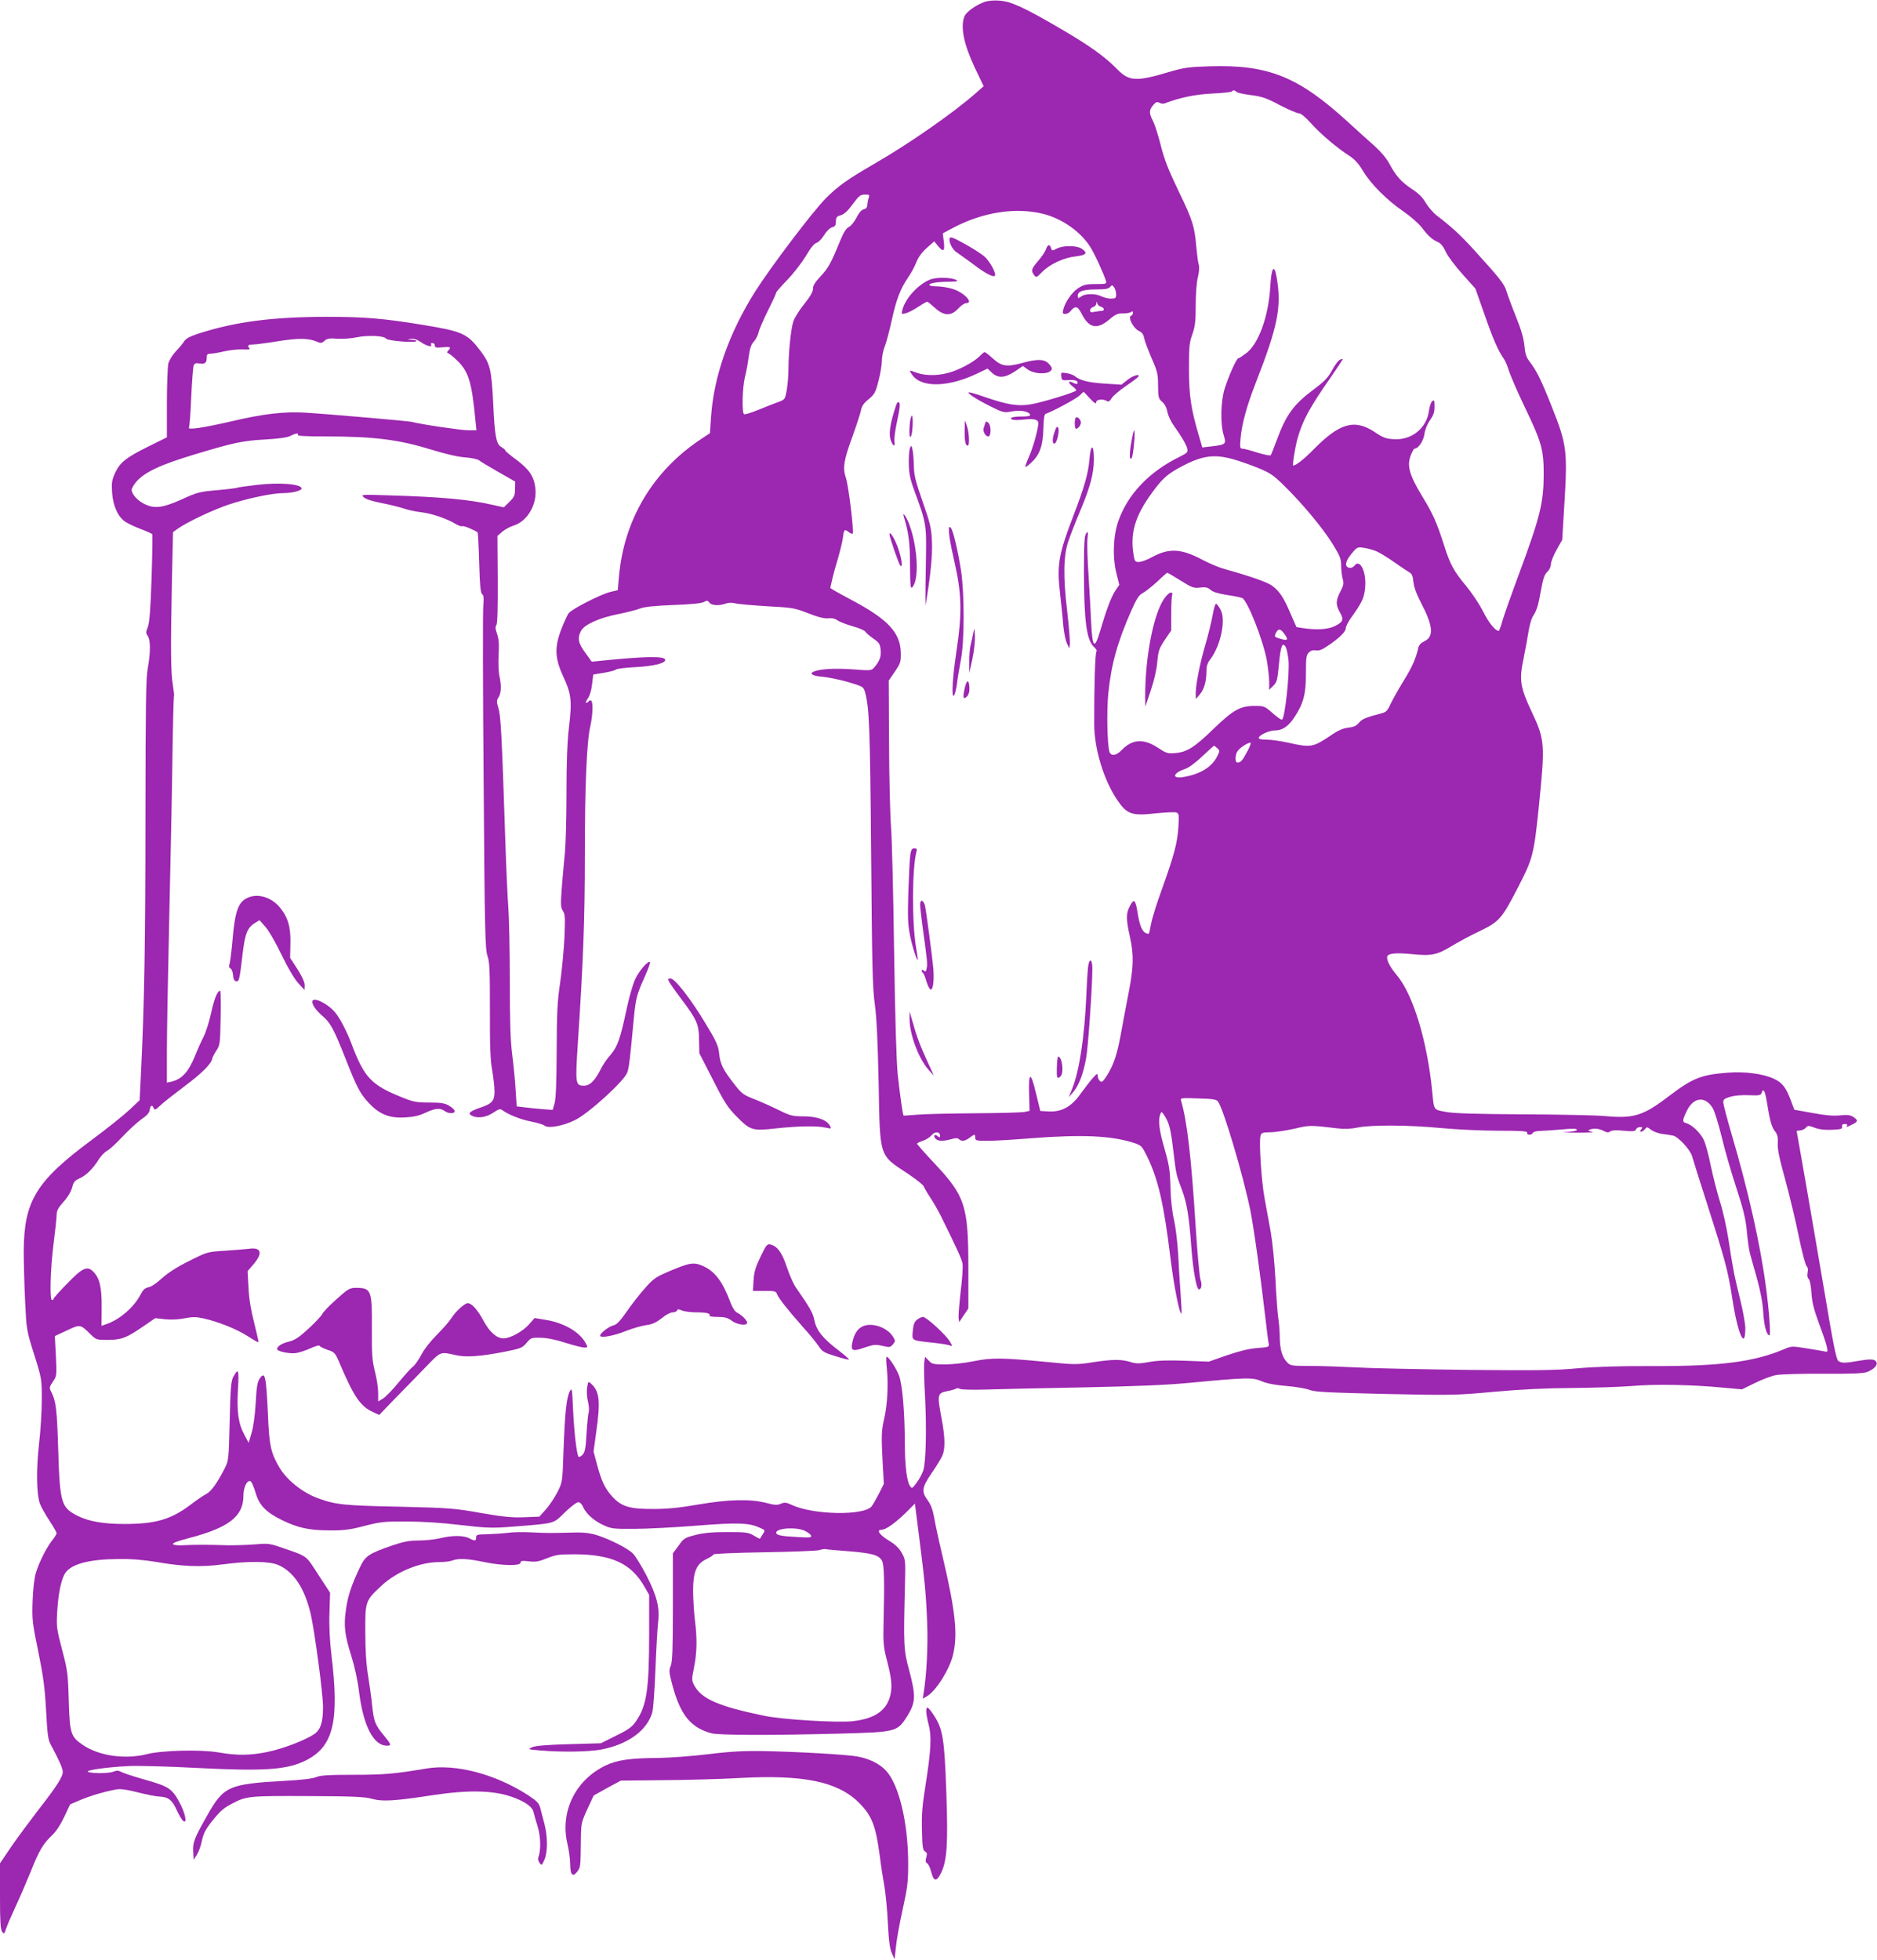<?xml version="1.0" standalone="no"?>
<!DOCTYPE svg PUBLIC "-//W3C//DTD SVG 20010904//EN"
 "http://www.w3.org/TR/2001/REC-SVG-20010904/DTD/svg10.dtd">
<svg version="1.0" xmlns="http://www.w3.org/2000/svg"
 width="1226pt" height="1280pt" viewBox="0 0 1226 1280"
 preserveAspectRatio="xMidYMid meet">
<g transform="translate(0,1280) scale(0.1,-0.1)"
fill="#9c27b0" stroke="none">
<path d="M6427 12786 c-55 -20 -118 -66 -128 -94 -27 -70 -3 -183 69 -336 l57
-119 -50 -44 c-144 -127 -432 -329 -665 -463 -182 -106 -236 -145 -317 -226
-82 -82 -357 -445 -458 -604 -172 -271 -274 -559 -291 -828 l-7 -101 -56 -37
c-315 -208 -505 -525 -538 -898 l-8 -90 -50 -12 c-64 -16 -253 -113 -271 -139
-8 -11 -29 -56 -46 -100 -47 -120 -45 -192 11 -313 53 -114 58 -159 37 -334
-11 -95 -16 -226 -16 -430 0 -161 -5 -334 -10 -384 -5 -50 -14 -150 -20 -224
-9 -118 -8 -137 7 -159 14 -21 15 -45 10 -170 -4 -80 -16 -213 -28 -296 -19
-127 -22 -197 -23 -450 -1 -210 -5 -312 -14 -341 l-12 -42 -68 5 c-37 3 -89 8
-117 12 l-50 6 -7 105 c-3 58 -13 161 -22 230 -12 93 -16 214 -16 485 0 198
-5 414 -10 480 -5 66 -14 269 -20 450 -22 670 -29 799 -44 849 -13 42 -13 51
-1 70 19 28 21 77 7 142 -6 28 -8 90 -5 140 4 67 1 100 -10 134 -12 32 -13 48
-5 57 7 9 10 105 9 298 l-2 285 32 28 c18 15 50 32 72 39 91 27 156 138 144
244 -9 78 -40 123 -122 185 -41 30 -75 58 -75 63 0 4 -11 13 -24 21 -35 18
-45 71 -55 295 -11 215 -20 250 -83 334 -86 113 -116 127 -380 170 -256 42
-379 52 -627 52 -356 -1 -591 -32 -830 -108 -62 -20 -87 -34 -99 -53 -9 -14
-33 -44 -55 -66 -22 -24 -42 -57 -48 -80 -4 -22 -9 -138 -9 -260 l0 -220 -117
-58 c-148 -73 -189 -105 -221 -174 -21 -46 -24 -65 -20 -127 6 -88 38 -160 86
-192 18 -12 64 -34 102 -48 39 -15 72 -30 75 -34 2 -4 0 -135 -5 -289 -7 -211
-14 -291 -25 -318 -13 -32 -13 -38 0 -57 19 -27 19 -107 0 -212 -12 -66 -14
-238 -15 -967 0 -824 -7 -1220 -29 -1673 l-9 -180 -67 -63 c-37 -35 -146 -122
-243 -194 -366 -271 -445 -399 -447 -728 0 -74 4 -220 9 -325 9 -189 9 -191
59 -350 50 -159 50 -161 50 -295 0 -74 -8 -205 -18 -290 -19 -166 -17 -327 6
-390 7 -19 34 -68 61 -109 26 -40 48 -78 48 -83 0 -6 -13 -27 -29 -47 -37 -47
-85 -141 -106 -211 -11 -34 -19 -104 -22 -185 -4 -123 -2 -141 37 -330 33
-164 43 -234 51 -385 8 -150 13 -191 29 -220 56 -104 80 -158 80 -181 0 -33
-40 -95 -160 -249 -53 -69 -132 -175 -174 -236 l-76 -112 0 -214 c0 -165 3
-218 14 -233 12 -17 14 -16 26 21 7 21 35 86 62 144 27 58 71 160 98 226 55
139 81 183 140 239 27 25 56 70 80 121 l38 81 73 31 c72 29 154 53 232 67 26
4 69 -2 138 -20 55 -14 117 -26 137 -27 60 -2 86 -21 115 -86 15 -33 34 -65
42 -72 31 -26 16 50 -25 124 -47 87 -70 101 -230 146 -63 18 -128 39 -144 47
-22 12 -34 12 -53 4 -27 -12 -138 -14 -167 -2 -25 10 120 31 264 38 58 3 256
-2 440 -12 447 -23 596 -13 720 50 179 91 218 256 164 695 -10 86 -15 182 -12
267 l4 132 -77 118 c-85 131 -66 117 -249 180 -70 24 -82 25 -175 17 -55 -4
-134 -6 -175 -5 -119 4 -220 4 -282 0 -31 -2 -62 1 -67 6 -8 8 27 21 112 43
255 68 347 141 347 275 0 57 26 107 48 93 6 -4 21 -38 32 -76 24 -81 68 -126
172 -177 103 -50 178 -67 308 -67 96 -1 134 4 230 29 105 27 130 30 275 29
101 0 231 -8 353 -23 175 -20 206 -21 335 -11 291 23 267 17 346 93 38 37 77
67 88 67 11 0 24 -12 31 -30 20 -45 70 -90 132 -119 52 -24 64 -26 205 -25 83
0 265 10 405 21 268 21 341 19 411 -13 38 -16 38 -17 21 -43 -9 -14 -17 -27
-18 -29 -1 -2 -19 7 -40 20 -35 21 -51 23 -174 23 -99 0 -154 -5 -208 -19 -70
-18 -76 -22 -110 -70 l-37 -50 0 -351 c0 -275 -3 -357 -14 -383 -12 -30 -11
-43 9 -120 53 -200 120 -284 257 -321 48 -13 388 -14 843 -2 366 10 371 11
437 116 54 88 56 130 11 299 -36 132 -37 161 -27 561 4 156 3 161 -21 204 -17
31 -43 56 -85 81 -61 37 -83 70 -47 70 27 0 87 42 158 111 l60 60 27 -213 c38
-299 46 -380 53 -568 6 -150 -4 -343 -23 -454 l-6 -39 29 17 c59 35 147 176
169 270 32 134 16 283 -68 641 -25 105 -50 221 -56 258 -8 47 -21 81 -41 109
-43 58 -39 84 26 179 31 45 62 96 70 115 19 46 17 121 -7 247 -28 150 -26 159
36 172 28 5 55 13 60 17 6 4 17 3 25 -2 9 -5 86 -7 175 -4 88 3 374 9 635 14
333 7 537 15 683 29 379 36 418 37 478 11 36 -15 87 -25 163 -31 61 -5 129
-17 151 -26 33 -13 116 -17 492 -26 435 -9 461 -9 710 14 177 16 338 24 513
25 140 1 316 7 390 13 145 13 392 9 597 -11 l121 -11 84 41 c46 23 107 46 137
52 30 6 170 10 311 9 202 -1 263 2 290 13 41 18 64 42 57 61 -8 22 -36 24
-112 11 -92 -16 -118 -17 -138 -1 -13 9 -34 115 -92 462 -42 248 -100 583
-128 745 l-52 295 25 3 c14 2 30 10 37 19 11 14 16 13 55 -1 30 -12 66 -16
113 -14 60 3 70 5 67 21 -2 12 4 17 18 17 13 0 19 -4 14 -11 -7 -12 -6 -12 39
10 34 17 34 26 2 47 -20 13 -39 15 -88 10 -44 -4 -95 0 -179 16 l-118 21 -21
56 c-34 91 -57 121 -114 147 -69 32 -189 48 -300 39 -172 -13 -228 -35 -380
-150 -172 -132 -233 -151 -425 -133 -58 5 -298 10 -535 11 -316 2 -449 6 -502
16 -81 15 -76 9 -88 131 -32 328 -124 633 -230 760 -43 51 -65 92 -65 118 0
26 48 32 165 21 124 -13 162 -5 257 53 45 27 128 72 184 98 127 61 145 82 250
287 95 183 103 213 134 514 43 422 42 445 -46 632 -75 160 -82 207 -53 344 12
60 27 140 33 179 6 38 18 81 26 95 28 43 37 72 55 173 14 78 23 105 42 122 13
12 23 33 23 49 0 16 17 58 37 94 l37 66 12 200 c24 385 20 417 -82 674 -68
171 -97 230 -144 291 -21 27 -28 50 -33 103 -5 49 -21 105 -56 191 -27 67 -54
141 -61 164 -11 44 -49 91 -214 272 -85 94 -148 151 -238 220 -26 19 -59 58
-75 85 -20 35 -47 62 -90 90 -70 47 -104 84 -147 164 -19 36 -56 80 -97 117
-37 32 -116 104 -175 158 -324 296 -520 375 -904 363 -136 -4 -168 -9 -260
-36 -222 -66 -264 -63 -345 19 -79 81 -177 151 -365 261 -239 140 -328 181
-404 185 -37 3 -76 -1 -99 -10z m1649 -586 c6 -6 48 -15 94 -21 71 -9 100 -18
188 -65 58 -30 114 -54 126 -54 13 0 42 -24 79 -65 62 -70 174 -164 251 -213
35 -23 60 -50 89 -99 51 -85 157 -191 264 -264 45 -31 98 -77 119 -104 43 -57
68 -79 106 -96 18 -7 36 -29 51 -63 13 -28 62 -94 109 -146 l85 -95 58 -165
c57 -164 90 -240 127 -292 10 -15 26 -51 34 -80 9 -29 55 -136 104 -238 110
-229 123 -276 123 -440 -1 -185 -23 -275 -162 -650 -48 -129 -96 -265 -107
-302 -10 -38 -22 -68 -25 -68 -22 0 -66 54 -103 129 -24 47 -74 122 -111 166
-79 95 -103 138 -144 268 -47 146 -71 201 -144 320 -81 134 -98 195 -73 262
10 25 21 45 25 45 25 0 59 50 65 96 4 29 19 66 37 91 22 31 29 52 29 88 0 41
-2 46 -15 35 -8 -7 -18 -34 -21 -61 -15 -116 -115 -196 -233 -187 -49 3 -70
11 -121 46 -132 88 -230 60 -400 -113 -63 -64 -115 -105 -133 -105 -7 0 13
124 29 180 34 118 80 201 216 396 43 62 78 115 78 118 0 4 -9 2 -19 -4 -11 -5
-34 -37 -51 -69 -26 -47 -48 -71 -119 -124 -131 -97 -181 -166 -242 -332 -18
-49 -36 -94 -39 -98 -4 -4 -42 4 -86 17 -43 14 -88 26 -98 26 -17 0 -18 6 -13
68 9 97 41 212 98 359 146 373 171 499 138 690 -16 94 -35 68 -42 -60 -11
-190 -75 -370 -155 -432 -25 -19 -49 -35 -54 -35 -11 0 -61 -111 -89 -198 -26
-83 -29 -232 -6 -305 18 -57 14 -61 -79 -72 l-61 -7 -22 76 c-52 175 -65 263
-65 436 0 145 2 172 22 227 18 52 22 83 22 191 0 77 6 149 14 181 8 33 11 64
6 82 -5 15 -11 63 -15 106 -12 143 -24 184 -116 373 -69 144 -95 211 -117 300
-16 63 -38 134 -50 157 -27 53 -28 72 -1 105 18 22 26 25 41 17 11 -6 27 -8
36 -4 92 36 199 59 309 64 67 3 125 9 129 14 10 10 18 9 30 -3z m-2402 -692
c-5 -13 -8 -33 -9 -46 0 -15 -8 -25 -23 -29 -15 -3 -32 -23 -48 -55 -14 -27
-36 -54 -49 -60 -17 -8 -34 -34 -56 -87 -61 -150 -79 -182 -128 -234 -37 -39
-51 -62 -51 -83 0 -20 -18 -51 -59 -102 -32 -40 -64 -91 -70 -114 -16 -51 -30
-197 -31 -302 0 -44 -5 -108 -11 -142 -11 -61 -12 -63 -52 -78 -23 -8 -81 -31
-130 -51 -48 -20 -92 -33 -97 -30 -15 9 -11 172 5 240 9 33 20 94 25 134 8 56
16 81 34 100 13 15 27 42 31 61 4 19 32 83 61 142 30 59 54 112 54 117 0 5 33
43 73 84 39 40 93 110 120 154 31 53 55 83 70 87 12 3 35 26 50 51 17 26 39
48 53 51 19 5 24 13 24 38 0 27 5 33 33 41 22 7 45 28 77 72 39 53 49 62 78
62 30 1 33 -1 26 -21z m1141 -105 c120 -30 241 -114 304 -212 29 -44 90 -178
105 -226 5 -19 1 -20 -67 -20 -63 0 -79 -4 -115 -27 -42 -28 -85 -91 -97 -140
-6 -24 -4 -28 13 -28 11 0 25 7 32 16 34 40 48 37 75 -15 47 -94 100 -105 179
-39 42 36 57 42 90 41 23 0 47 4 54 9 8 8 12 6 12 -5 0 -8 -5 -17 -12 -19 -23
-8 14 -81 49 -98 23 -11 32 -24 36 -47 3 -18 25 -76 48 -130 39 -88 43 -104
43 -181 1 -78 3 -85 27 -106 17 -15 29 -38 34 -65 4 -23 22 -63 41 -89 51 -71
82 -124 89 -152 5 -23 0 -28 -52 -54 -198 -97 -339 -246 -399 -421 -34 -98
-38 -240 -10 -347 l17 -67 -25 -37 c-27 -40 -59 -124 -101 -267 -36 -122 -50
-108 -58 61 -3 70 -11 208 -17 307 -7 99 -10 205 -7 235 5 50 4 53 -9 36 -11
-16 -14 -66 -14 -255 1 -319 17 -441 66 -486 14 -13 21 -26 16 -29 -9 -5 -16
-244 -15 -476 1 -164 63 -365 151 -495 64 -94 95 -104 255 -86 62 6 121 9 131
5 17 -6 18 -16 13 -95 -7 -104 -27 -181 -106 -401 -33 -90 -65 -192 -72 -228
-15 -78 -12 -72 -33 -64 -26 10 -43 51 -56 137 -14 85 -24 92 -52 36 -23 -44
-23 -84 2 -195 27 -122 25 -199 -10 -377 -16 -83 -39 -203 -50 -266 -24 -130
-47 -197 -90 -265 -26 -40 -33 -46 -45 -36 -8 7 -15 22 -15 34 -1 19 -4 17
-33 -15 -17 -19 -53 -66 -80 -103 -59 -84 -124 -119 -209 -114 l-53 3 -29 119
c-34 143 -49 137 -44 -16 l3 -102 -30 -7 c-16 -4 -160 -8 -320 -9 -159 -1
-330 -5 -380 -9 -49 -4 -91 -7 -93 -6 -5 4 -23 129 -38 265 -9 91 -17 353 -24
810 -5 371 -14 736 -20 810 -6 74 -12 320 -13 546 l-2 410 40 58 c36 53 40 64
39 120 -2 132 -80 218 -309 341 -49 26 -104 56 -121 66 l-31 19 13 57 c7 32
25 96 39 142 13 46 28 105 31 132 7 53 10 55 38 34 10 -8 22 -13 25 -10 11 6
-26 312 -44 365 -22 66 -14 114 45 275 26 72 50 146 54 167 5 26 18 46 50 71
38 32 45 44 64 119 12 46 22 104 22 130 0 26 8 69 19 95 10 26 31 104 46 173
30 136 56 204 106 277 18 26 43 71 54 100 14 35 38 67 70 95 l47 42 28 -34
c33 -40 43 -29 34 38 l-6 48 69 37 c194 102 408 135 588 90z m475 -525 c0 -25
-3 -28 -34 -28 -18 0 -47 7 -62 15 -38 19 -104 19 -132 -1 -21 -14 -22 -14
-22 6 0 28 36 40 124 40 55 0 77 4 87 16 12 14 14 14 26 -2 7 -10 13 -30 13
-46z m-99 -81 c22 -6 26 -27 5 -27 -7 0 -28 -3 -45 -6 -24 -5 -31 -3 -31 9 0
9 9 19 20 22 11 3 21 14 21 23 1 15 2 16 6 1 2 -10 13 -19 24 -22z m-4670
-208 c9 -15 199 -30 199 -16 0 4 -15 8 -32 8 -32 2 -32 2 -5 6 20 3 41 -4 66
-21 37 -26 78 -36 66 -16 -3 6 1 10 9 10 9 0 16 -7 16 -16 0 -14 9 -16 50 -12
52 5 59 1 38 -21 -11 -11 -10 -15 2 -19 8 -3 36 -26 61 -51 70 -70 91 -140
114 -383 l7 -68 -54 0 c-45 0 -322 41 -368 55 -17 5 -545 51 -695 60 -135 9
-278 -8 -477 -55 -186 -43 -295 -60 -284 -42 4 6 11 96 15 199 5 103 12 196
16 206 6 14 15 17 33 14 38 -7 52 2 52 34 0 24 4 29 24 29 14 0 55 7 93 16 37
8 91 14 120 12 33 -2 49 0 43 7 -17 16 -11 25 20 25 16 0 89 9 161 21 137 22
202 21 256 -1 28 -13 34 -12 52 4 16 15 32 18 86 14 37 -2 92 2 123 9 70 15
181 11 193 -8z m-576 -629 c-4 -7 56 -10 172 -10 328 0 485 -20 703 -87 90
-28 173 -47 219 -50 41 -3 81 -12 90 -19 9 -8 66 -42 126 -76 l110 -63 -1 -48
c0 -41 -5 -53 -36 -84 l-37 -36 -73 16 c-151 35 -337 52 -673 62 -188 6 -190
6 -168 -13 13 -12 58 -26 115 -37 51 -10 116 -26 143 -35 28 -10 79 -21 115
-25 66 -7 168 -41 227 -77 18 -11 37 -17 42 -14 8 5 80 -25 101 -41 2 -2 7
-92 10 -199 4 -147 9 -197 19 -204 10 -6 12 -24 8 -71 -4 -35 -3 -554 2 -1154
7 -976 10 -1095 25 -1137 14 -40 16 -92 16 -355 -1 -235 3 -328 15 -393 8 -47
15 -108 15 -137 0 -63 -15 -80 -95 -107 -72 -25 -84 -40 -46 -55 37 -16 92 -6
138 26 29 20 40 23 53 14 38 -29 124 -63 189 -75 39 -8 78 -19 86 -26 25 -21
121 -4 200 35 89 43 323 256 342 311 12 33 18 87 43 354 13 134 19 155 72 273
22 49 37 91 34 94 -12 13 -75 -60 -99 -116 -14 -31 -37 -112 -52 -181 -43
-203 -61 -254 -105 -306 -23 -25 -52 -67 -65 -94 -39 -78 -72 -110 -111 -110
-55 0 -57 12 -40 273 35 525 46 808 46 1223 0 461 12 750 36 852 16 72 19 158
5 167 -5 3 -12 1 -16 -5 -3 -5 -11 -10 -16 -10 -5 0 -1 12 10 28 12 16 24 53
28 92 l8 65 67 11 c37 6 73 15 80 21 7 6 63 13 123 16 121 6 200 25 200 47 0
27 -124 25 -430 -6 l-50 -5 -42 58 c-46 63 -53 95 -28 143 21 41 119 85 240
109 55 11 120 27 145 37 33 12 93 18 220 23 112 4 183 11 198 20 20 11 25 10
36 -5 14 -19 65 -21 109 -5 15 6 38 6 59 1 18 -5 112 -13 208 -19 166 -9 180
-11 269 -46 66 -26 106 -35 130 -33 24 3 44 -1 61 -13 14 -10 59 -27 100 -39
41 -11 78 -27 82 -35 5 -8 28 -28 52 -45 38 -26 44 -35 48 -72 5 -44 -6 -75
-41 -116 -19 -22 -22 -22 -143 -13 -114 8 -208 3 -251 -14 -35 -14 -9 -30 59
-35 38 -4 114 -19 167 -35 97 -29 97 -30 108 -68 27 -101 32 -232 39 -1052 6
-729 9 -879 24 -983 12 -88 19 -238 25 -515 9 -492 1 -467 193 -593 53 -36 99
-72 102 -82 3 -9 22 -42 42 -72 20 -30 51 -84 69 -120 112 -227 136 -280 142
-313 3 -20 -2 -101 -12 -179 -9 -79 -15 -156 -14 -172 l4 -30 30 45 30 44 0
265 c0 404 -21 469 -217 678 -65 69 -118 129 -118 133 0 4 17 13 38 19 20 7
46 23 57 37 22 26 55 24 55 -4 0 -13 -3 -13 -15 -3 -20 17 -32 5 -15 -15 15
-18 50 -19 104 -4 27 8 41 8 49 0 17 -17 41 -13 70 9 14 11 28 20 31 20 3 0 6
-9 6 -20 0 -18 7 -20 78 -20 42 0 167 7 277 16 346 27 536 18 686 -31 44 -15
49 -21 82 -88 72 -148 109 -309 152 -662 23 -186 60 -373 72 -362 2 3 -1 62
-6 133 -5 71 -13 188 -16 259 -4 72 -16 168 -26 215 -13 55 -22 132 -24 215
-3 113 -8 146 -39 254 -35 122 -43 185 -27 226 7 18 10 17 30 -15 29 -48 38
-84 56 -235 18 -148 17 -144 55 -245 32 -86 46 -167 61 -370 11 -152 34 -280
50 -280 17 0 22 32 10 64 -6 17 -20 171 -31 341 -29 462 -57 698 -96 828 -5
17 2 18 111 14 99 -3 120 -6 131 -21 36 -50 162 -474 210 -706 23 -114 68
-436 99 -705 9 -77 18 -152 21 -166 5 -26 4 -26 -73 -32 -54 -4 -115 -19 -198
-47 l-120 -42 -155 6 c-109 4 -178 2 -233 -8 -66 -12 -85 -12 -124 0 -60 18
-114 18 -245 -2 -101 -16 -119 -16 -290 1 -300 29 -370 30 -488 6 -56 -12
-141 -21 -187 -21 -77 0 -86 2 -107 25 l-24 25 -5 -37 c-3 -21 -1 -121 5 -221
11 -208 6 -429 -11 -483 -6 -20 -25 -56 -42 -79 -29 -40 -33 -42 -44 -26 -22
29 -35 136 -35 287 -1 204 -16 377 -38 437 -19 48 -67 122 -81 122 -4 0 -3
-37 2 -82 10 -99 3 -231 -17 -319 -19 -81 -20 -112 -11 -286 l8 -143 -31 -62
c-18 -35 -40 -73 -49 -85 -49 -62 -381 -56 -520 9 -37 17 -48 19 -73 8 -24
-10 -41 -9 -97 6 -102 26 -245 23 -443 -11 -119 -21 -200 -29 -290 -29 -157
-1 -210 15 -270 80 -48 53 -70 97 -101 212 l-22 83 17 125 c29 204 22 268 -32
317 -20 18 -20 18 -27 -23 -4 -23 -2 -62 5 -91 7 -27 9 -60 5 -72 -4 -12 -10
-75 -14 -139 -5 -94 -10 -121 -26 -138 -10 -11 -22 -17 -26 -13 -12 14 -29
159 -36 309 -6 135 -7 144 -21 119 -22 -42 -32 -141 -41 -377 -7 -215 -7 -216
-39 -280 -17 -34 -51 -85 -75 -113 l-44 -49 -99 -4 c-80 -3 -135 2 -284 28
-175 31 -204 33 -535 41 -355 7 -413 13 -525 54 -102 36 -207 120 -255 202
-56 94 -67 145 -75 348 -12 256 -19 286 -56 229 -13 -18 -19 -60 -24 -157 -5
-81 -15 -156 -27 -195 l-19 -64 -26 49 c-41 75 -52 149 -44 297 8 134 3 147
-31 83 -14 -26 -18 -77 -23 -289 -6 -254 -7 -257 -34 -310 -49 -95 -88 -149
-120 -165 -17 -8 -62 -39 -101 -69 -127 -96 -228 -126 -430 -126 -140 0 -233
16 -308 53 -108 55 -116 82 -127 434 -8 262 -14 315 -46 377 -13 25 -12 30 11
65 25 36 26 39 20 168 l-7 130 79 37 c88 41 87 41 155 -26 36 -35 39 -36 110
-36 92 1 122 12 227 84 l85 58 64 -7 c39 -4 88 -2 127 6 52 10 75 10 122 0 98
-22 219 -70 290 -116 37 -24 69 -42 71 -40 2 2 -11 59 -28 127 -21 82 -34 158
-37 230 l-6 107 32 37 c70 79 61 121 -24 109 -27 -3 -100 -9 -161 -13 -110 -7
-112 -8 -230 -67 -80 -40 -137 -77 -176 -112 -33 -31 -70 -56 -88 -59 -23 -5
-36 -17 -51 -46 -41 -81 -134 -163 -219 -193 l-37 -13 1 121 c1 134 -14 194
-58 236 -38 36 -70 20 -168 -82 -49 -49 -88 -94 -88 -98 0 -5 -4 -9 -10 -9
-17 0 -11 204 10 370 11 85 20 170 20 189 0 25 11 45 45 83 28 31 49 67 56 93
9 36 17 46 49 60 44 20 86 62 124 122 14 23 39 49 54 57 16 8 62 50 102 93 40
43 96 94 124 114 37 25 52 43 54 62 4 30 17 35 26 10 6 -14 12 -11 44 19 20
19 90 74 154 122 113 84 179 149 184 182 1 9 14 33 27 53 24 36 25 46 28 214
2 97 1 177 -3 177 -18 0 -39 -52 -59 -145 -12 -55 -34 -125 -49 -155 -16 -31
-40 -84 -54 -120 -45 -111 -87 -157 -158 -174 l-28 -6 0 207 c0 115 7 496 15
848 8 352 18 824 21 1050 3 225 8 413 10 417 3 4 -1 38 -7 75 -14 79 -15 248
-6 683 l7 315 32 23 c61 43 230 123 332 157 123 41 285 75 359 75 55 0 117 16
117 30 0 29 -142 41 -288 24 -68 -8 -127 -16 -132 -19 -4 -2 -63 -10 -131 -16
-116 -10 -131 -14 -232 -60 -123 -56 -181 -63 -246 -29 -44 22 -81 64 -81 91
0 10 14 34 30 53 57 64 157 111 386 180 249 75 310 88 455 96 89 5 146 13 165
23 34 18 58 21 49 7z m6110 -159 c39 -11 111 -36 160 -56 79 -32 100 -46 169
-113 121 -118 259 -284 320 -384 49 -79 56 -97 56 -142 0 -28 5 -67 10 -86 9
-30 6 -42 -15 -83 -31 -60 -31 -87 -3 -136 27 -47 21 -63 -34 -90 -46 -22
-118 -26 -207 -13 l-43 7 -39 89 c-44 104 -73 147 -120 181 -30 23 -145 63
-314 110 -33 9 -97 36 -142 60 -138 73 -217 77 -328 17 -32 -18 -71 -32 -86
-32 -24 0 -28 5 -34 43 -25 143 8 256 118 407 62 86 97 119 166 158 154 86
233 100 366 63z m930 -599 c22 -8 76 -41 120 -72 44 -31 90 -62 101 -68 16 -9
23 -24 26 -63 4 -34 20 -79 51 -138 78 -150 84 -219 20 -249 -21 -10 -36 -25
-39 -42 -16 -71 -40 -126 -96 -216 -33 -54 -72 -123 -85 -151 -22 -47 -29 -54
-66 -63 -99 -26 -119 -35 -141 -60 -16 -20 -34 -28 -70 -32 -34 -4 -67 -18
-114 -51 -117 -78 -129 -80 -278 -47 -49 11 -113 20 -142 20 -38 0 -53 4 -50
13 6 19 69 47 106 47 48 0 88 27 126 85 60 91 76 151 76 285 0 104 2 122 19
139 12 12 27 17 45 14 18 -4 39 3 69 23 78 51 127 97 127 120 0 12 16 44 35
70 74 103 86 130 92 201 8 102 -35 187 -71 138 -7 -9 -21 -16 -32 -13 -33 6
-28 42 13 91 36 44 40 46 78 40 22 -3 58 -12 80 -21z m-1274 -193 c75 -47 86
-51 128 -46 37 4 50 1 68 -15 14 -13 48 -24 105 -33 46 -7 91 -16 101 -20 35
-15 138 -276 162 -410 8 -48 15 -111 15 -139 l0 -51 27 27 c24 24 27 38 37
144 11 117 23 146 45 107 5 -11 13 -48 17 -82 9 -84 -24 -391 -43 -391 -7 0
-35 20 -63 45 -49 43 -53 45 -115 45 -95 0 -140 -26 -270 -151 -122 -119 -173
-151 -250 -157 -47 -4 -57 -1 -109 33 -95 64 -171 59 -240 -14 -36 -37 -71
-41 -80 -8 -14 51 -18 269 -7 377 19 190 59 334 148 537 37 84 52 107 77 120
17 9 59 42 94 74 34 33 64 59 67 59 2 0 41 -23 86 -51z m679 -350 c28 -38 21
-45 -29 -30 -37 11 -38 13 -28 36 16 33 31 31 57 -6z m-243 -766 c-32 -60 -43
-73 -64 -73 -16 0 -17 44 -2 71 11 21 66 59 86 59 6 0 -2 -25 -20 -57z m-196
21 c17 -16 17 -18 -1 -54 -36 -71 -114 -118 -226 -135 -74 -11 -60 29 18 54
22 7 68 41 110 81 40 38 75 69 77 70 3 0 12 -7 22 -16z m3589 -2306 c19 -122
31 -167 53 -195 17 -22 21 -38 19 -78 -3 -38 10 -99 49 -240 28 -104 69 -272
89 -374 21 -101 44 -187 51 -191 7 -5 10 -19 6 -39 -4 -19 -2 -35 7 -43 8 -8
15 -47 18 -93 4 -62 16 -107 50 -200 25 -66 48 -135 51 -153 6 -29 5 -32 -16
-27 -12 2 -65 12 -118 20 -92 15 -97 15 -142 -4 -196 -84 -417 -113 -854 -112
-221 1 -375 -4 -495 -14 -143 -14 -266 -15 -713 -11 -297 4 -623 10 -725 16
-102 5 -243 10 -313 10 -125 0 -128 1 -152 26 -31 34 -45 82 -46 164 0 36 -5
92 -10 125 -5 33 -13 146 -18 250 -6 109 -19 241 -31 310 -12 66 -30 167 -41
225 -20 109 -36 360 -26 401 6 22 11 24 64 25 32 0 103 11 157 23 103 24 99
24 286 2 44 -5 86 -3 130 6 89 18 331 17 547 -4 98 -9 265 -17 371 -17 151 0
191 -3 187 -13 -2 -8 3 -13 14 -13 11 0 21 5 23 12 3 7 25 13 54 13 27 1 91 5
142 10 65 6 92 5 92 -3 0 -7 -28 -12 -72 -15 -40 -1 -10 -3 67 -4 77 0 124 2
105 6 -28 5 -31 8 -17 14 29 11 59 8 91 -8 22 -12 32 -12 43 -4 9 8 37 10 88
5 63 -6 76 -4 81 9 3 8 15 15 26 15 17 0 18 -3 8 -15 -10 -12 -10 -15 0 -15 7
0 18 8 25 17 11 15 14 15 39 -5 15 -11 48 -24 74 -27 26 -3 57 -8 70 -11 34
-7 113 -93 124 -134 5 -19 47 -152 93 -295 124 -387 140 -445 170 -635 35
-230 84 -342 85 -195 0 28 -15 114 -34 190 -41 166 -48 206 -76 390 -12 77
-36 187 -55 245 -18 58 -45 163 -60 234 -14 71 -35 149 -47 173 -22 46 -78
100 -116 109 -25 7 -24 20 9 86 44 86 122 90 168 8 11 -20 37 -104 57 -186 19
-82 62 -230 95 -330 47 -144 61 -203 69 -285 5 -57 14 -120 19 -139 5 -19 25
-93 46 -165 24 -88 38 -160 42 -225 5 -87 22 -150 41 -150 9 0 -3 166 -24 320
-37 279 -117 631 -221 984 -31 105 -56 202 -57 215 -1 21 6 27 44 38 27 9 77
13 123 11 66 -3 78 -1 83 14 11 35 22 17 34 -54z m-6281 -2806 c19 -9 37 -23
39 -31 4 -12 -12 -13 -94 -8 -102 5 -134 12 -134 28 0 31 136 39 189 11z m281
-132 c154 -12 201 -25 221 -62 14 -24 17 -135 10 -408 -3 -125 0 -157 19 -230
32 -123 38 -175 28 -228 -20 -108 -98 -165 -248 -182 -101 -11 -453 10 -576
35 -298 61 -411 110 -459 198 -17 33 -18 38 -2 118 20 98 21 190 6 309 -6 47
-11 130 -12 186 0 130 21 181 88 213 25 12 45 25 45 30 0 5 146 11 328 14 180
3 343 9 362 14 19 6 38 8 41 7 4 -2 71 -8 149 -14z m-4520 -70 c171 -30 294
-35 435 -16 170 23 308 21 365 -5 100 -45 170 -152 209 -317 26 -112 81 -524
81 -609 0 -101 -16 -150 -60 -179 -59 -39 -205 -95 -304 -115 -112 -23 -198
-24 -318 -3 -115 20 -368 14 -468 -11 -141 -36 -312 -12 -416 58 -82 55 -88
73 -95 292 -5 178 -8 199 -44 334 -36 138 -37 150 -31 251 7 118 27 212 54
250 42 58 158 88 347 89 89 1 166 -6 245 -19z"/>
<path d="M6203 11245 c-8 -23 17 -75 46 -93 14 -9 60 -43 103 -74 90 -69 148
-97 148 -73 0 25 -36 88 -67 117 -15 15 -72 52 -126 82 -78 44 -99 52 -104 41z"/>
<path d="M6832 11172 c-5 -15 -28 -49 -51 -76 -45 -52 -48 -63 -27 -92 14 -18
16 -18 53 20 50 51 143 94 221 102 68 8 79 22 37 50 -33 22 -121 22 -162 1
-30 -16 -32 -16 -38 3 -9 28 -21 25 -33 -8z"/>
<path d="M6077 10975 c-78 -30 -164 -123 -183 -199 -7 -28 -6 -29 22 -22 16 4
53 23 81 42 29 19 56 34 59 34 4 0 26 -18 50 -40 59 -54 106 -56 153 -5 17 19
40 35 51 35 54 0 -15 72 -90 94 -30 9 -75 16 -102 16 -26 0 -48 4 -48 9 0 12
52 21 129 21 52 1 62 3 48 11 -31 18 -128 20 -170 4z"/>
<path d="M6405 10480 c-31 -34 -111 -81 -182 -106 -79 -28 -170 -31 -233 -9
-55 20 -55 20 -31 -14 61 -86 242 -80 435 15 l56 27 28 -26 c40 -39 86 -36
152 8 l51 35 29 -21 c51 -38 160 -35 160 5 0 7 -10 22 -23 34 -30 28 -74 28
-173 1 -99 -27 -133 -21 -190 31 -24 22 -47 40 -52 40 -5 0 -17 -9 -27 -20z"/>
<path d="M6932 10342 c3 -26 6 -27 50 -24 26 2 49 -2 53 -8 11 -18 -1 -23 -25
-10 -32 17 -37 3 -7 -21 15 -11 27 -24 27 -28 0 -11 -225 -80 -301 -92 -80
-13 -149 -2 -289 46 -56 20 -107 34 -112 33 -14 -5 55 -49 148 -95 75 -37 82
-39 132 -30 56 11 112 1 120 -21 3 -9 -13 -12 -57 -12 -33 0 -62 -4 -66 -9 -8
-13 22 -17 81 -11 73 8 100 0 96 -31 -8 -58 -37 -159 -63 -216 -15 -35 -25
-63 -21 -63 4 0 22 14 40 31 54 50 74 109 77 219 2 70 6 95 16 98 42 14 198
97 220 119 l27 25 41 -44 c29 -31 41 -38 41 -25 0 19 44 24 70 8 10 -7 19 -2
31 19 10 16 52 51 93 79 41 28 77 55 81 61 14 22 -35 8 -71 -21 l-39 -31 -109
7 c-105 6 -163 21 -196 49 -8 7 -32 16 -53 19 -37 6 -38 5 -35 -21z"/>
<path d="M5851 10148 c-40 -123 -49 -190 -29 -233 15 -34 26 -32 20 6 -2 17 6
77 19 135 16 75 20 107 12 115 -8 8 -14 1 -22 -23z"/>
<path d="M5946 10059 c-3 -17 -6 -52 -6 -78 1 -37 3 -42 11 -28 10 17 15 124
6 133 -2 3 -7 -10 -11 -27z"/>
<path d="M7027 10073 c-10 -9 -9 -73 1 -73 14 0 32 23 32 41 0 19 -24 42 -33
32z"/>
<path d="M6301 9988 c-1 -69 5 -98 20 -98 14 0 9 90 -6 130 l-13 35 -1 -67z"/>
<path d="M6435 10036 c-3 -9 -7 -23 -10 -32 -7 -21 12 -54 30 -54 20 0 20 73
0 90 -12 10 -16 9 -20 -4z"/>
<path d="M6887 9976 c-16 -46 -14 -81 4 -71 15 10 30 84 21 101 -7 13 -13 7
-25 -30z"/>
<path d="M7392 9926 c-16 -83 -16 -134 -1 -119 11 11 27 183 17 183 -2 0 -10
-29 -16 -64z"/>
<path d="M5944 9875 c-5 -11 -9 -56 -8 -100 1 -64 7 -98 33 -170 86 -236 83
-220 78 -515 -3 -146 -3 -254 -1 -240 31 182 46 326 41 415 -4 89 -11 118 -61
260 -47 135 -56 172 -57 235 -1 41 -5 89 -9 105 -6 27 -8 28 -16 10z"/>
<path d="M7116 9802 c-7 -92 -34 -186 -104 -367 -97 -253 -110 -323 -88 -511
8 -71 18 -164 21 -208 4 -43 14 -95 23 -115 l16 -36 4 29 c2 17 -6 115 -18
219 -26 221 -24 358 8 452 11 33 44 119 74 190 69 164 92 250 93 344 0 103
-20 106 -29 3z"/>
<path d="M5904 9424 c31 -102 40 -170 40 -316 1 -130 3 -155 14 -144 47 47 37
262 -19 412 -19 50 -48 90 -35 48z"/>
<path d="M6199 9355 c-4 -34 6 -96 31 -205 53 -229 56 -349 15 -619 -23 -154
-31 -289 -15 -274 7 6 16 42 21 80 4 37 16 106 25 153 24 120 24 435 1 585
-21 133 -52 264 -67 279 -6 6 -10 6 -11 1z"/>
<path d="M5810 9311 c0 -20 60 -194 71 -205 16 -17 10 40 -12 106 -20 62 -58
126 -59 99z"/>
<path d="M6357 8665 c-4 -22 -12 -59 -18 -82 -5 -23 -9 -72 -8 -110 l0 -68 20
90 c11 50 18 117 17 150 -3 59 -3 59 -11 20z"/>
<path d="M6301 8305 c-14 -62 -9 -78 16 -52 10 10 16 30 15 53 -2 60 -18 59
-31 -1z"/>
<path d="M5946 7218 c-4 -24 -9 -133 -13 -243 -5 -166 -3 -214 11 -284 15 -75
45 -166 51 -159 1 2 -4 37 -11 78 -28 159 -27 519 2 628 5 17 2 22 -14 22 -15
0 -21 -9 -26 -42z"/>
<path d="M6010 6893 c0 -15 7 -77 15 -138 31 -224 34 -250 28 -277 -4 -23 -8
-26 -19 -17 -10 8 -14 8 -14 1 0 -6 4 -13 9 -16 4 -3 14 -26 21 -51 7 -24 18
-49 25 -55 18 -15 28 51 21 137 -9 93 -46 371 -54 407 -10 40 -32 46 -32 9z"/>
<path d="M7106 6478 c-3 -29 -8 -114 -11 -188 -11 -258 -45 -481 -90 -595
l-24 -60 30 35 c37 44 65 118 84 224 13 75 39 454 40 580 0 69 -22 72 -29 4z"/>
<path d="M5941 6151 c-2 -101 58 -262 123 -336 l36 -40 -41 90 c-48 103 -74
173 -99 265 l-19 65 0 -44z"/>
<path d="M6903 5830 c-2 -70 2 -81 25 -58 23 23 9 128 -16 128 -4 0 -8 -32 -9
-70z"/>
<path d="M1599 6927 c-46 -31 -65 -92 -79 -253 -6 -71 -15 -143 -19 -161 -7
-23 -6 -33 4 -37 8 -3 15 -22 17 -43 2 -26 8 -39 20 -41 20 -4 23 11 42 174
16 135 31 175 79 205 l32 20 38 -43 c22 -24 68 -104 106 -183 41 -85 84 -158
109 -185 l41 -45 1 31 c0 20 -16 56 -47 105 l-48 74 2 92 c3 107 -16 173 -68
236 -62 76 -163 99 -230 54z"/>
<path d="M4371 6388 c7 -13 42 -63 80 -113 102 -136 114 -164 115 -266 l2 -87
88 -172 c75 -148 97 -182 153 -239 93 -94 104 -97 259 -80 146 16 270 18 326
5 37 -8 38 -8 26 14 -20 37 -85 60 -173 60 -70 0 -85 4 -155 38 -42 21 -114
54 -160 72 -77 30 -87 37 -138 103 -72 92 -90 129 -97 199 -5 48 -17 76 -86
190 -98 164 -203 298 -231 298 -18 0 -19 -3 -9 -22z"/>
<path d="M2040 6258 c1 -24 25 -57 68 -94 50 -43 72 -83 148 -275 75 -192 97
-233 156 -295 68 -72 134 -98 238 -91 53 3 91 12 130 31 62 29 96 32 124 11
25 -19 66 -19 66 -1 0 8 -16 23 -36 35 -29 17 -52 21 -129 21 -82 0 -105 4
-172 31 -207 82 -253 130 -336 350 -32 86 -81 178 -111 211 -54 61 -147 102
-146 66z"/>
<path d="M4967 4592 c-33 -69 -42 -100 -45 -154 l-4 -68 75 0 c67 0 76 -2 82
-20 8 -25 68 -101 166 -212 43 -47 90 -105 105 -127 24 -37 35 -44 111 -67 46
-15 86 -25 88 -22 3 2 -27 28 -66 58 -104 79 -146 131 -159 196 -11 51 -26 79
-122 217 -15 21 -41 80 -58 131 -32 96 -62 138 -108 149 -21 5 -28 -3 -65 -81z"/>
<path d="M4465 4535 c-22 -7 -75 -28 -117 -47 -64 -27 -86 -44 -135 -100 -32
-36 -86 -104 -118 -151 -44 -63 -67 -88 -88 -92 -30 -7 -87 -51 -87 -67 0 -18
89 -2 170 31 41 16 99 33 128 37 41 5 66 16 103 45 26 22 59 39 73 39 13 0 26
6 28 12 4 10 10 10 32 0 15 -6 56 -12 91 -12 69 0 98 -7 89 -21 -3 -5 21 -9
53 -9 47 0 66 -5 93 -25 37 -27 100 -35 100 -12 0 15 -34 49 -67 66 -13 6 -30
34 -42 66 -50 134 -100 201 -176 236 -47 22 -75 23 -130 4z"/>
<path d="M2196 4314 c-47 -42 -88 -85 -91 -95 -4 -10 -43 -52 -87 -93 -65 -60
-91 -77 -130 -87 -47 -11 -78 -31 -78 -49 0 -15 81 -32 124 -26 23 4 66 18 96
32 30 14 56 21 58 15 2 -5 25 -17 52 -26 47 -16 49 -17 85 -103 88 -205 131
-267 211 -303 l41 -19 104 108 c58 59 147 150 198 203 102 106 94 103 201 79
65 -15 158 -8 318 23 104 21 114 25 141 57 28 34 32 35 92 34 42 -1 99 -12
163 -33 54 -17 109 -31 122 -31 24 0 24 1 10 28 -39 73 -140 133 -262 153
l-72 12 -38 -43 c-41 -46 -122 -90 -165 -90 -45 0 -91 41 -131 115 -37 70 -77
115 -103 115 -20 0 -80 -55 -107 -98 -12 -20 -54 -68 -93 -107 -42 -42 -84
-95 -103 -132 -18 -34 -43 -69 -55 -78 -12 -8 -53 -54 -92 -101 -38 -47 -85
-95 -102 -106 l-33 -20 0 57 c0 31 -9 93 -21 138 -18 71 -21 109 -20 280 2
252 -4 267 -104 267 -41 0 -51 -6 -129 -76z"/>
<path d="M5990 4182 c-18 -14 -24 -32 -28 -74 -5 -65 -12 -61 138 -77 47 -5
94 -13 104 -17 19 -7 19 -7 0 26 -25 42 -153 160 -175 160 -9 0 -27 -8 -39
-18z"/>
<path d="M5628 4135 c-32 -18 -52 -54 -62 -108 -9 -49 4 -54 84 -26 56 19 69
20 114 10 48 -11 52 -10 68 10 17 19 17 23 2 48 -39 65 -146 100 -206 66z"/>
<path d="M7599 8883 c-68 -108 -119 -381 -119 -628 l1 -70 35 105 c22 64 39
137 43 187 7 74 12 88 49 144 l42 62 0 108 c0 59 3 114 6 123 4 11 1 16 -10
16 -9 0 -30 -21 -47 -47z"/>
<path d="M7921 8785 c-7 -41 -28 -127 -47 -192 -37 -126 -64 -263 -64 -322 l1
-36 24 28 c29 33 45 85 45 150 0 36 6 57 25 81 69 91 104 260 67 325 -10 19
-23 36 -28 38 -6 2 -16 -30 -23 -72z"/>
<path d="M3315 2790 c-33 -4 -93 -8 -132 -9 -66 -1 -73 -3 -73 -21 0 -24 -8
-25 -46 -5 -36 19 -111 19 -189 0 -33 -8 -95 -15 -139 -15 -62 0 -98 -7 -170
-31 -159 -55 -180 -69 -216 -146 -54 -113 -78 -185 -90 -272 -16 -106 -9 -169
35 -306 21 -67 41 -157 50 -231 28 -225 94 -354 183 -354 30 0 28 8 -19 65
-59 71 -67 91 -78 196 -5 52 -18 141 -27 199 -12 69 -18 164 -18 280 -1 204 0
207 107 306 98 91 251 153 375 153 31 0 70 4 85 10 41 16 100 13 206 -9 117
-25 241 -27 241 -5 0 12 10 14 54 9 44 -5 65 -2 119 20 57 23 80 26 179 26
243 -1 370 -59 457 -211 l31 -54 0 -255 c0 -360 -16 -467 -83 -566 -27 -41
-47 -56 -132 -98 l-100 -50 -210 -6 c-146 -4 -219 -11 -240 -20 -29 -14 -27
-14 55 -21 140 -12 310 -9 392 5 175 32 302 122 338 241 7 22 16 148 21 280 5
132 13 269 17 305 13 98 -6 175 -74 309 -33 63 -73 129 -90 146 -35 35 -154
95 -239 121 -43 13 -86 18 -152 16 -155 -4 -165 -4 -268 1 -55 3 -127 2 -160
-3z"/>
<path d="M6050 1624 c0 -14 7 -54 16 -88 20 -76 15 -167 -21 -396 -21 -130
-26 -192 -23 -293 2 -108 6 -130 20 -138 13 -7 15 -15 8 -39 -6 -22 -5 -32 6
-38 8 -4 20 -30 27 -58 15 -62 35 -64 64 -4 39 79 46 192 34 527 -12 346 -23
412 -79 498 -40 61 -52 68 -52 29z"/>
<path d="M4630 1345 c-107 -13 -256 -24 -330 -25 -183 -1 -268 -13 -344 -49
-198 -95 -299 -302 -250 -511 10 -41 18 -101 18 -132 1 -72 16 -89 45 -52 23
30 23 29 25 199 1 118 2 121 42 210 l42 90 88 49 89 48 280 3 c154 1 376 7
494 14 417 23 641 -23 779 -159 86 -85 112 -150 138 -347 8 -65 22 -154 30
-198 8 -44 19 -152 23 -240 6 -118 13 -171 26 -200 l18 -40 9 81 c4 45 24 155
44 245 32 145 36 180 36 299 0 264 -60 515 -144 606 -42 46 -110 80 -191 94
-64 12 -394 31 -612 35 -121 2 -208 -2 -355 -20z"/>
<path d="M2785 1251 c-209 -35 -275 -41 -473 -41 -164 0 -217 -3 -246 -15 -23
-10 -99 -19 -213 -25 -359 -20 -393 -35 -501 -228 -83 -146 -94 -174 -90 -235
l3 -52 21 33 c12 19 27 60 33 92 9 45 23 72 62 122 58 73 78 90 139 122 90 47
113 49 495 47 294 -1 370 -5 415 -18 67 -19 150 -14 390 23 251 38 414 33 542
-17 77 -30 117 -61 123 -94 4 -16 16 -59 27 -94 20 -62 22 -157 4 -201 -4 -9
0 -24 8 -35 14 -19 15 -18 32 20 22 51 22 149 0 235 -10 36 -22 82 -27 103 -9
32 -21 45 -80 84 -214 138 -472 206 -664 174z"/>
</g>
</svg>
